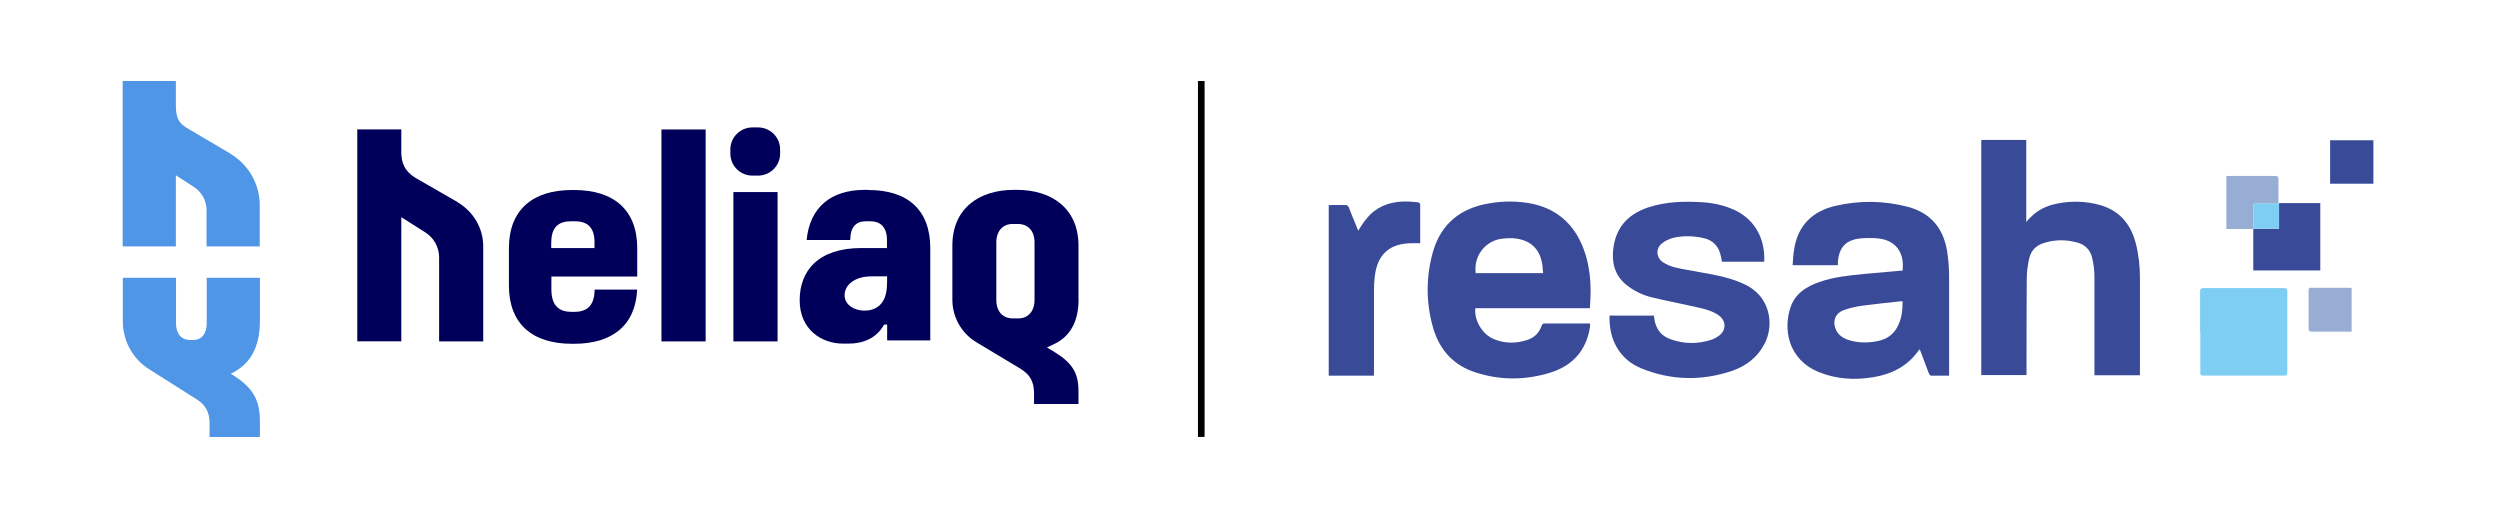 <svg width="3055" height="633" viewBox="0 0 3055 633" fill="none" xmlns="http://www.w3.org/2000/svg">
<g clip-path="url(#clip0_923_1035)">
<mask id="mask0_923_1035" style="mask-type:luminance" maskUnits="userSpaceOnUse" x="0" y="0" width="3055" height="633">
<path d="M3055 0H0V633H3055V0Z" fill="white"/>
</mask>
<g mask="url(#mask0_923_1035)">
<path d="M1472 99H1463.9V533.9H1472V99Z" fill="black"/>
<mask id="mask1_923_1035" style="mask-type:luminance" maskUnits="userSpaceOnUse" x="1595" y="-65" width="1334" height="763">
<path d="M2929 -65H1595V698H2929V-65Z" fill="white"/>
</mask>
<g mask="url(#mask1_923_1035)">
<path d="M1966.7 385.7H2021.1C2021.7 388.7 2021.7 391.7 2022.6 394.4C2025.3 404.6 2032 411.3 2041.6 414.6C2058.2 420.6 2075.4 420.6 2092.1 414.9C2095.4 413.7 2098.4 411.9 2101.2 409.8C2109.7 402.9 2109.4 392 2100.3 385.4C2092.4 379.7 2082.8 377.6 2073.7 375.4C2055.9 371.5 2037.7 367.9 2019.6 363.6C2009 361.2 1999.1 356.7 1990.3 350.3C1975.8 340.1 1970.1 325.9 1971 308.7C1972.8 280.7 1987 262.6 2013.9 253.5C2035.7 246.3 2058.3 245.7 2081 247.2C2094.6 248.1 2107.6 251.1 2120 256.8C2144.8 268.6 2157.2 292.1 2155.9 319.8H2104.2C2103.9 317.7 2103.3 315.6 2103 313.5C2100.6 300.8 2093 293 2080.3 290.6C2068.5 288.2 2056.4 287.9 2044.9 290.6C2039.8 291.8 2034.3 294.5 2030.4 297.8C2022.8 304.4 2024.1 315.3 2032.5 320.7C2041.3 326.4 2051.2 327.9 2061.2 329.7C2081.4 333.6 2101.7 336 2121.3 343C2130.4 346.3 2138.8 350.2 2145.8 356.6C2162.7 371.4 2167.3 397.9 2156.7 419.3C2148.2 436.2 2134.3 447 2116.8 453.1C2079.3 465.8 2041.9 464.9 2005.6 450.1C1979 439.2 1965.7 414.8 1966.9 385L1966.6 385.6L1966.7 385.7Z" fill="#394A99"/>
<path d="M1623.7 250.6C1630.6 250.6 1637.9 250.3 1644.9 250.6C1646.1 250.6 1647.6 252.1 1648.2 253.3C1651.5 261.4 1654.5 269.6 1657.9 277.4C1658.5 278.9 1659.1 280.4 1659.7 281.9C1663 276.8 1666 271.7 1670 267.1C1681.2 253.2 1696.3 247.2 1713.5 246.3C1719.8 246 1726.5 246.6 1732.8 247.2C1734 247.2 1735.5 249 1735.5 249.9V296.3C1735.5 296.3 1735.5 296.9 1735.2 297.2H1725.8C1698 297.2 1682.9 310.8 1679.9 338.5C1679.3 343.9 1679 349.6 1679 355.1V459.1H1623.7V250.5V250.6Z" fill="#394A99"/>
<path d="M2421.4 171H2476.1V266C2476.1 287.7 2476.1 269 2476.1 271.4C2478.2 268.7 2479.7 266.9 2481.5 265.4C2490.3 256.4 2501.4 251.2 2513.8 248.8C2531.3 245.2 2549.2 245.8 2566.4 250.6C2590.3 257.5 2603.9 274.1 2609.9 297.3C2613.5 311.2 2615 325.3 2615 339.5V458.6H2559.4V338.3C2559.4 330.8 2558.5 322.9 2556.7 315.4C2554.6 306 2548.5 299.4 2539.5 296.7C2525.3 292.5 2510.8 292.5 2496.6 297.3C2487.5 300.3 2481.8 306.7 2479.7 315.7C2477.9 323.8 2476.7 332.3 2476.7 340.7C2476.4 378.4 2476.4 416.4 2476.4 454.1V458.3H2421.1V175C2421.1 173.5 2421.1 172 2421.4 170.5V171.1V171Z" fill="#394A99"/>
<path d="M2325 330.2C2327.4 308.2 2316.2 293.4 2294.8 291.3C2287.9 290.7 2280.6 290.7 2273.7 291.3C2255.6 293.1 2247.1 302.4 2245.9 320.5V324.1H2190.6C2191.2 317.8 2191.2 311.4 2192.4 304.8C2196.9 275.3 2215.1 257.8 2243.5 251.4C2272.5 244.8 2301.8 245.1 2330.8 252.6C2361 260.4 2376.4 281.2 2380 311.4C2381.2 320.4 2381.8 329.5 2381.8 338.5V459.1H2359.7C2358.8 459.1 2357.6 457.3 2357 456.1C2353.4 446.5 2349.7 436.8 2346.1 427.2C2345.5 427.2 2344.9 427.5 2344.9 427.8C2331.3 447.4 2311.7 457.3 2288.7 461C2266.3 464.6 2244.6 463.4 2223.4 455C2184.7 439.6 2178.7 401.9 2188.3 374.8C2194 358.5 2207.6 350.1 2223 344.7C2240.8 338.4 2259.6 336.6 2278.6 334.7C2294.3 333.2 2310 332 2326 330.5L2324.8 330.2H2325ZM2325.6 368.2H2322.3C2306.6 370 2290.9 371.5 2275.2 373.6C2267.6 374.8 2260.1 376.3 2253.1 379C2242.2 382.9 2238.9 393.2 2243.7 403.4C2246.7 409.4 2251.9 413 2257.9 415.2C2270.9 419.4 2284.5 419.4 2297.5 416.1C2306.3 413.7 2313.5 408.6 2318.1 400.4C2323.8 390.4 2325 379.6 2325 368.1H2325.6V368.2Z" fill="#394A99"/>
<path d="M1943.1 376.6H1802.9C1801.1 391.1 1811.4 408.6 1825.3 414.3C1838.9 420 1853.1 420 1867 415.2C1875.5 412.2 1880.9 406.5 1883.9 398C1884.2 396.8 1885.7 395.3 1886.6 395.3H1943.1C1943.1 397.4 1943.1 398.9 1942.8 400.7C1938 428.7 1921.6 446.8 1894.7 455.3C1864.5 464.6 1834 465 1803.8 455.3C1776.6 446.9 1759.1 427.9 1751.2 400.4C1742.4 369.4 1742.4 338.3 1751.2 307.3C1761.2 273.2 1785 254.2 1819.8 248.5C1837 245.5 1854.2 245.5 1871.5 248.8C1899.3 254.5 1919.5 270.2 1931.6 295.8C1943.4 321.1 1945.2 347.9 1942.8 376L1943.1 376.6ZM1885.7 333.5C1885.4 329.9 1885.1 326.9 1884.8 323.9C1882.1 305.2 1871.5 294.4 1853.4 291.6C1848 290.7 1841.9 291 1836.5 291.6C1815.7 293.4 1800.5 312.4 1803.3 333.8H1886.1L1885.8 333.5H1885.7Z" fill="#394A99"/>
<path d="M2688.5 405.6V356.5C2688.5 353.2 2689.4 352 2693 352H2790.6C2793.9 352 2795.1 352.9 2795.1 356.5V455.1C2795.1 458.1 2794.2 459 2791.2 459H2692.7C2689.1 459 2688.5 457.8 2688.8 454.8V406L2688.5 405.7V405.6Z" fill="#7ECEF4"/>
<path d="M2784.9 248.2H2835.4V330.5H2753.5V279.5H2784.9V248.1V248.2Z" fill="#394A99"/>
<path d="M2784.9 248.2V248.8H2756.8C2754.4 248.8 2753.2 249.4 2753.2 252.1V279.8H2720.6V215.3C2721.8 215.3 2723 215 2724.2 215H2780.1C2783.4 215 2784.3 215.9 2784.3 219.2V248.4L2784.9 248.1V248.2Z" fill="#98ADD3"/>
<path d="M2847.4 171.4H2900.3V224.5H2847.4V171.4Z" fill="#394A99"/>
<path d="M2873.7 352.2V405.3H2825.3C2822 405.3 2821.1 404.4 2821.1 401.1V355.6C2821.1 353.5 2821.1 351.4 2824.1 351.7H2871.8C2872.1 351.7 2872.7 351.7 2873.3 352L2873.6 352.3L2873.7 352.2Z" fill="#98ADD3"/>
<path d="M2753.4 279.6V251.9C2753.4 249.2 2754.6 248.6 2757 248.6H2785.1V279.4H2753.7L2753.4 279.7V279.6Z" fill="#7ECEF4"/>
</g>
<mask id="mask2_923_1035" style="mask-type:luminance" maskUnits="userSpaceOnUse" x="0" y="0" width="1468" height="633">
<path d="M1468 0H0V633H1468V0Z" fill="white"/>
</mask>
<g mask="url(#mask2_923_1035)">
<mask id="mask3_923_1035" style="mask-type:luminance" maskUnits="userSpaceOnUse" x="0" y="0" width="1468" height="633">
<path d="M1468 0H0V633H1468V0Z" fill="white"/>
</mask>
<g mask="url(#mask3_923_1035)">
<path d="M282 188L227.7 156C215.8 148.6 214.9 139.9 214.9 126.3V99H149.9V301.1H214.9V214.2L236.2 228C246.4 234.2 252.4 245 252.4 256.8V301.1H317.4V250.9C317.4 225.1 304.1 201.6 281.8 188" fill="#5096E6"/>
<path d="M317.6 391.8V339.5H252.6V395.3C252.6 408 246.3 415.5 235.6 415.5H232.6C221.6 415.5 215.1 407.9 215.1 395.3V339.5H150.1V392.6C150.1 416.6 162.1 438.4 182.1 451.1L240.7 488.2C251.6 495.3 256.1 503.8 256.1 517.9V534H317.6V514.9C317.6 489.1 309.7 473.4 282 456.7C306.9 444.9 317.6 423.1 317.6 391.9" fill="#5096E6"/>
<path d="M559.4 247.1L507.8 217.4C494.2 209.1 490.4 198.9 490.4 185.4V158.1H436.6V417.1H490.4V265.4L518.8 283.4C530 290.1 536.6 301.8 536.6 314.6V417.2H590.5V301.1C590.5 279 578.8 258.9 559.3 247.2L559.4 247.1Z" fill="#00005A"/>
<path d="M1317.9 365.7V300C1317.9 255.3 1285.8 232 1242.6 232H1239C1195.8 232 1163.8 255.3 1163.8 300V366.5C1163.8 387.1 1174.7 407.1 1192.8 418L1246.9 450.5C1258.8 457.8 1263.6 466.5 1263.6 480.8V493.7H1317.9V478.1C1317.9 456.1 1310.7 444.1 1289.6 430.8L1279.4 424.6L1288.1 420.5C1307.9 411.1 1318 392.7 1318 365.9M1264.2 366.6C1264.2 380.3 1256.4 389.1 1244.4 389.1H1237.8C1225.3 389.1 1217.5 380.5 1217.5 366.6V296.2C1217.5 282.5 1225.3 273.7 1237.3 273.7H1243.9C1256.4 273.7 1264.2 282.3 1264.2 296.2V366.6Z" fill="#00005A"/>
<path d="M862.301 158.2H808.301V417.2H862.301V158.2Z" fill="#00005A"/>
<path d="M950.201 234.7H896.201V417.2H950.201V234.7Z" fill="#00005A"/>
<path d="M926.3 214.6H919.5C904.6 214.6 892.5 202.6 892.5 187.8V182.5C892.5 167.7 904.7 155.7 919.5 155.7H926.3C941.2 155.7 953.3 167.7 953.3 182.5V187.8C953.3 202.6 941.1 214.6 926.3 214.6Z" fill="#00005A"/>
<path d="M726.6 353.8C726.6 375.4 715.3 381.1 701.6 381.1H698.8C685 381.1 673.8 375.4 673.8 353.8V337.9H778.7V303.3C778.7 256.6 750.1 232.2 701.7 232.2H698.9C650.6 232.2 621.9 256.7 621.9 303.3V349C621.9 395.7 650.5 420.1 698.9 420.1H701.7C748.3 420.1 776.6 397.4 778.6 353.9H726.8C726.8 353.8 726.8 353.8 726.8 353.8H726.6ZM673.7 296C673.7 277.6 682.7 270.4 697.6 270.4H702.6C717.5 270.4 726.5 277.6 726.5 296V303.1H673.6V296H673.7Z" fill="#00005A"/>
<path d="M1061.1 232H1056.9C1015.7 232 989.601 253 985.701 293.3H1039C1039 277.8 1045.8 270.4 1058 270.4H1063.7C1075.9 270.4 1083.9 277.7 1083.9 293.3V303.1H1052.8C999.501 303.1 977.201 331.2 977.201 366.9C977.201 402.6 1003.7 419.9 1030.3 419.9H1037.1C1054.9 419.9 1071.3 413.2 1080.4 396.6H1084.1V416H1136.8V303.3C1136.8 256.6 1109.4 232.2 1061.2 232.2M1083.9 346.7C1083.9 373.9 1068.2 379.6 1056.4 379.6C1044.6 379.6 1032.1 372.9 1032.1 360.8C1032.1 348.7 1043.6 337.7 1065.2 337.7H1084V346.5H1083.9C1083.9 346.567 1083.9 346.6 1083.9 346.6V346.7Z" fill="#00005A"/>
</g>
</g>
</g>
</g>
<defs>
<clipPath id="clip0_923_1035">
<rect width="3055" height="633" fill="white"/>
</clipPath>
</defs>
</svg>

